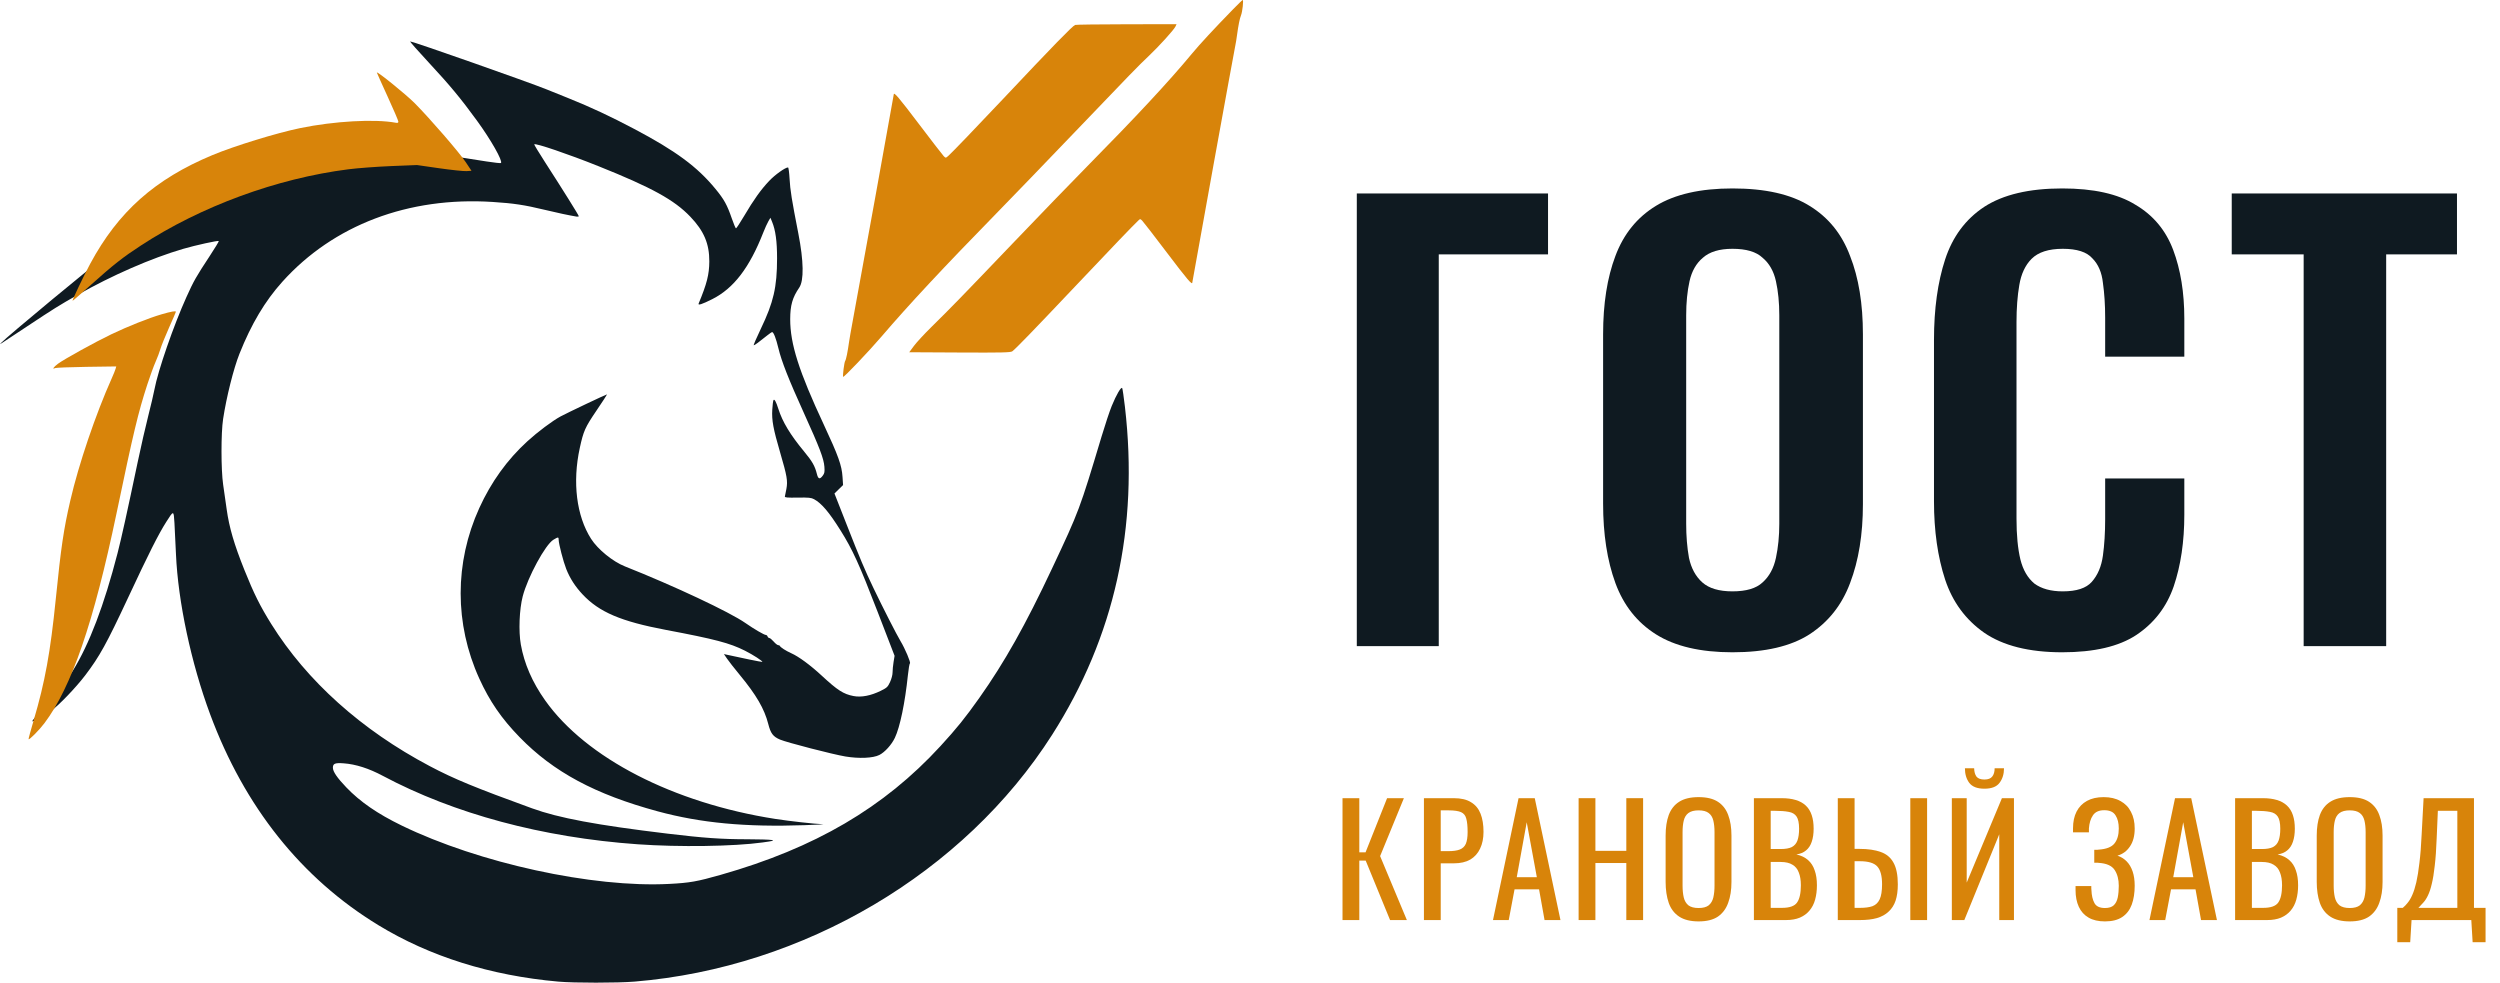 <?xml version="1.0" encoding="UTF-8"?> <svg xmlns="http://www.w3.org/2000/svg" width="173" height="68" viewBox="0 0 173 68" fill="none"> <path fill-rule="evenodd" clip-rule="evenodd" d="M29.731 4.395C31.117 5.884 31.904 6.835 33.009 8.353C33.979 9.686 34.801 11.138 34.667 11.281C34.645 11.304 34.202 11.256 33.681 11.175C33.161 11.093 32.242 10.949 31.641 10.855C28.346 10.338 24.766 10.425 21.447 11.103C16.812 12.05 12.249 14.169 7.478 17.594C6.597 18.226 0.438 23.332 0.063 23.741C-0.057 23.873 -0.225 23.979 1.883 22.581C3.738 21.352 4.073 21.143 5.359 20.412C7.749 19.054 10.468 17.868 12.678 17.22C13.522 16.973 15.092 16.628 15.14 16.679C15.158 16.699 14.875 17.167 14.511 17.72C13.567 19.154 13.408 19.435 12.906 20.546C12.009 22.535 10.932 25.644 10.687 26.955C10.629 27.264 10.435 28.087 10.258 28.783C10.079 29.48 9.751 30.92 9.527 31.983C8.817 35.363 8.397 37.265 8.135 38.278C7.203 41.888 6.181 44.576 5.043 46.409C4.452 47.36 4.02 47.908 2.984 49.022C2.525 49.515 2.188 49.918 2.236 49.918C2.371 49.918 3.06 49.536 3.517 49.208C4.079 48.803 5.252 47.582 5.908 46.718C6.887 45.429 7.379 44.538 8.841 41.409C10.289 38.306 10.962 36.971 11.51 36.108C12.019 35.306 12.02 35.306 12.072 36.186C12.096 36.602 12.144 37.575 12.177 38.349C12.319 41.63 13.227 45.884 14.541 49.426C16.921 55.838 20.856 60.774 26.173 64.016C29.737 66.189 33.936 67.508 38.627 67.927C39.731 68.025 42.725 68.025 43.923 67.926C55.633 66.958 66.716 60.404 72.809 50.845C77.132 44.062 78.812 36.487 77.845 28.15C77.768 27.493 77.684 26.912 77.658 26.861C77.591 26.73 77.256 27.3 76.93 28.098C76.787 28.448 76.472 29.394 76.23 30.201C74.716 35.249 74.678 35.352 72.805 39.333C70.957 43.263 69.517 45.824 67.772 48.291C66.791 49.677 66.207 50.402 65.077 51.633C61.166 55.89 56.404 58.681 49.882 60.536C48.237 61.004 47.736 61.093 46.307 61.167C41.016 61.444 33.14 59.725 27.797 57.127C26.123 56.314 24.917 55.483 23.96 54.482C23.331 53.825 23.036 53.393 23.036 53.129C23.036 52.838 23.181 52.778 23.782 52.822C24.622 52.884 25.52 53.171 26.491 53.688C31.431 56.318 37.532 57.956 44.122 58.424C47.004 58.628 50.773 58.574 52.762 58.299C53.519 58.195 53.615 58.169 53.391 58.127C53.245 58.1 52.5 58.078 51.736 58.077C49.932 58.076 48.7 57.989 46.179 57.686C41.287 57.097 38.658 56.606 36.813 55.935C32.866 54.501 31.416 53.903 29.73 53.011C25.015 50.517 21.237 47.129 18.774 43.184C18.004 41.951 17.559 41.058 16.914 39.445C16.203 37.672 15.861 36.502 15.687 35.254C15.611 34.712 15.501 33.937 15.441 33.531C15.292 32.511 15.29 29.965 15.439 28.993C15.673 27.46 16.165 25.5 16.571 24.48C17.391 22.422 18.338 20.832 19.54 19.496C23.07 15.572 28.271 13.599 34.091 13.975C35.548 14.069 36.292 14.181 37.667 14.513C38.553 14.727 39.354 14.898 39.901 14.989C39.983 15.003 40.05 14.988 40.05 14.957C40.05 14.896 38.933 13.108 37.706 11.206C37.284 10.551 36.952 10.003 36.967 9.986C37.056 9.891 39.311 10.658 41.397 11.493C45.1 12.975 46.659 13.832 47.771 14.997C48.715 15.984 49.09 16.869 49.084 18.093C49.08 18.99 48.915 19.639 48.345 21.005C48.284 21.152 48.583 21.056 49.286 20.702C50.772 19.954 51.862 18.531 52.82 16.088C52.933 15.798 53.091 15.45 53.17 15.315L53.313 15.069L53.429 15.35C53.668 15.929 53.774 16.707 53.773 17.882C53.771 19.871 53.531 20.916 52.651 22.748C52.348 23.379 52.127 23.895 52.159 23.895C52.217 23.895 52.534 23.663 53.095 23.209C53.25 23.084 53.402 22.981 53.432 22.981C53.532 22.981 53.705 23.426 53.864 24.094C54.082 25.003 54.575 26.256 55.626 28.572C56.717 30.977 57.006 31.733 57.048 32.297C57.075 32.658 57.058 32.751 56.935 32.915C56.732 33.188 56.619 33.158 56.532 32.81C56.391 32.244 56.215 31.934 55.64 31.239C54.685 30.085 54.145 29.189 53.861 28.291C53.704 27.792 53.587 27.584 53.525 27.69C53.497 27.738 53.459 28.037 53.441 28.355C53.398 29.079 53.508 29.677 53.981 31.294C54.464 32.945 54.522 33.278 54.419 33.831C54.375 34.072 54.327 34.31 54.313 34.359C54.293 34.429 54.484 34.446 55.196 34.434C55.965 34.421 56.141 34.439 56.337 34.547C56.86 34.837 57.367 35.434 58.159 36.696C58.999 38.031 59.466 39.057 60.739 42.358L61.905 45.382L61.835 45.81C61.797 46.045 61.766 46.369 61.766 46.529C61.766 46.701 61.694 46.975 61.592 47.196C61.434 47.539 61.378 47.592 60.953 47.802C60.267 48.142 59.597 48.271 59.062 48.166C58.364 48.03 57.96 47.77 56.866 46.757C56.068 46.018 55.273 45.434 54.748 45.2C54.383 45.037 54.006 44.795 53.965 44.696C53.952 44.667 53.899 44.643 53.847 44.643C53.794 44.643 53.655 44.533 53.538 44.397C53.421 44.262 53.287 44.151 53.24 44.151C53.193 44.151 53.138 44.104 53.117 44.046C53.096 43.987 53.045 43.94 53.003 43.94C52.883 43.94 52.183 43.532 51.584 43.114C50.488 42.35 46.656 40.549 43.244 39.194C42.406 38.862 41.37 38.018 40.903 37.288C39.892 35.707 39.602 33.372 40.121 30.999C40.38 29.816 40.482 29.587 41.274 28.416C41.687 27.806 42.018 27.298 42.009 27.289C41.99 27.269 39.241 28.574 38.792 28.817C38.227 29.122 37.207 29.886 36.495 30.537C35.094 31.818 33.985 33.358 33.166 35.159C31.448 38.939 31.448 43.174 33.166 46.954C33.881 48.526 34.704 49.724 35.954 51.009C38.299 53.42 41.18 54.968 45.512 56.144C48.486 56.951 51.59 57.244 55.675 57.102C56.567 57.071 57.13 57.04 56.925 57.034C56.37 57.016 54.636 56.823 53.654 56.67C46.595 55.568 40.552 52.456 37.724 48.466C36.834 47.21 36.277 45.93 36.041 44.598C35.878 43.678 35.938 42.168 36.172 41.267C36.518 39.936 37.739 37.685 38.297 37.349C38.629 37.149 38.66 37.15 38.66 37.356C38.66 37.624 38.981 38.863 39.182 39.371C39.437 40.017 39.805 40.59 40.313 41.131C41.464 42.359 42.971 43.001 46.075 43.588C49.481 44.231 50.499 44.499 51.547 45.026C52.116 45.312 52.798 45.754 52.75 45.805C52.733 45.822 51.214 45.514 50.286 45.304L50.095 45.261L50.308 45.576C50.425 45.75 50.819 46.252 51.182 46.692C52.335 48.087 52.897 49.054 53.162 50.094C53.329 50.753 53.495 50.973 53.978 51.179C54.453 51.381 57.643 52.206 58.502 52.349C59.452 52.507 60.417 52.464 60.851 52.244C61.23 52.053 61.696 51.538 61.925 51.057C62.279 50.316 62.629 48.63 62.827 46.718C62.871 46.293 62.934 45.926 62.967 45.904C63.041 45.855 62.633 44.889 62.315 44.363C62.043 43.911 61.104 42.07 60.443 40.693C59.84 39.435 59.531 38.701 58.555 36.214L57.745 34.15L58.042 33.858L58.34 33.567L58.303 33.004C58.252 32.208 58.014 31.542 57.011 29.394C55.282 25.69 54.681 23.803 54.682 22.091C54.684 21.124 54.835 20.594 55.309 19.9C55.64 19.415 55.617 18.064 55.245 16.159C54.785 13.805 54.682 13.165 54.639 12.378C54.615 11.943 54.567 11.587 54.532 11.587C54.338 11.587 53.632 12.091 53.228 12.518C52.654 13.123 52.158 13.818 51.493 14.947C51.212 15.423 50.958 15.808 50.929 15.802C50.899 15.797 50.769 15.487 50.64 15.114C50.314 14.172 50.111 13.804 49.514 13.077C48.255 11.542 46.77 10.445 43.89 8.923C42.246 8.054 40.882 7.416 39.355 6.803C38.846 6.598 38.167 6.325 37.848 6.195C36.615 5.694 28.575 2.866 28.383 2.866C28.342 2.866 28.948 3.554 29.731 4.395Z" fill="#0F1A21"></path> <path fill-rule="evenodd" clip-rule="evenodd" d="M26.078 5.021C26.078 5.042 26.413 5.788 26.822 6.68C27.231 7.572 27.566 8.353 27.566 8.415C27.566 8.498 27.518 8.519 27.388 8.494C25.942 8.222 23.13 8.38 20.774 8.864C19.143 9.2 16.224 10.098 14.7 10.733C10.72 12.392 8.178 14.652 6.239 18.258C5.77 19.129 4.967 20.817 5.021 20.817C5.043 20.817 5.635 20.302 6.337 19.672C7.834 18.33 8.513 17.796 9.746 16.992C13.915 14.271 19.164 12.344 24.115 11.714C24.759 11.632 26.089 11.533 27.07 11.493L28.855 11.421L30.39 11.642C31.235 11.763 32.084 11.852 32.276 11.841L32.627 11.819L32.23 11.222C31.783 10.548 29.773 8.226 28.698 7.14C28.101 6.538 26.078 4.902 26.078 5.021ZM11.168 21.754C10.291 22.011 8.868 22.577 7.707 23.131C6.615 23.653 4.414 24.868 4.005 25.176C3.706 25.401 3.584 25.588 3.811 25.473C3.873 25.442 4.851 25.403 5.984 25.386L8.044 25.357L7.997 25.526C7.971 25.62 7.852 25.914 7.732 26.181C6.621 28.66 5.445 32.126 4.868 34.626C4.404 36.632 4.222 37.864 3.86 41.451C3.487 45.14 3.113 47.196 2.335 49.829C2.125 50.541 1.964 51.136 1.977 51.152C2.031 51.212 2.716 50.521 3.073 50.047C4.946 47.561 6.483 43.088 8.064 35.522C9.238 29.902 9.559 28.561 10.197 26.598C10.385 26.02 10.64 25.32 10.764 25.043C10.887 24.766 11.041 24.361 11.104 24.142C11.168 23.923 11.434 23.265 11.695 22.679C11.957 22.094 12.171 21.598 12.171 21.577C12.171 21.498 11.852 21.555 11.168 21.754Z" fill="#D8840A"></path> <path fill-rule="evenodd" clip-rule="evenodd" d="M85.34 0.63C83.99 2.017 83.027 3.055 82.482 3.714C80.891 5.635 78.635 8.062 75.233 11.511C74.225 12.532 71.895 14.943 70.054 16.868C66.487 20.598 65.852 21.251 64.455 22.626C63.967 23.107 63.421 23.697 63.243 23.938L62.92 24.375L66.417 24.394C69.29 24.409 69.938 24.395 70.048 24.313C70.294 24.13 71.439 22.948 74.4 19.82C77.044 17.026 78.345 15.669 78.759 15.272C78.901 15.136 78.906 15.136 79.042 15.272C79.119 15.348 79.889 16.346 80.754 17.488C82.168 19.356 82.508 19.755 82.508 19.547C82.508 19.47 85.458 3.215 85.501 3.058C85.517 2.998 85.56 2.736 85.595 2.475C85.698 1.727 85.785 1.29 85.88 1.054C85.976 0.815 86.066 -0.004 85.995 1.62896e-05C85.971 0.001 85.677 0.285 85.34 0.63ZM74.398 1.726C74.201 1.81 72.905 3.141 69.377 6.884C67.533 8.84 65.881 10.558 65.625 10.785C65.449 10.941 65.442 10.942 65.309 10.809C65.235 10.735 64.466 9.739 63.601 8.597C62.179 6.719 61.847 6.33 61.847 6.541C61.847 6.613 59.352 20.386 59.006 22.225C58.897 22.806 58.785 23.445 58.757 23.646C58.658 24.362 58.551 24.886 58.486 24.977C58.423 25.062 58.301 26.019 58.345 26.078C58.389 26.136 60.127 24.311 61.01 23.279C62.891 21.081 65.28 18.52 68.96 14.756C70.057 13.634 72.461 11.142 74.303 9.217C78.268 5.075 78.754 4.574 79.511 3.858C80.208 3.198 81.236 2.063 81.341 1.837L81.418 1.673L77.956 1.679C76.052 1.682 74.451 1.703 74.398 1.726Z" fill="#D8840A"></path> <path d="M93.891 44.712V13.388H107.124V17.603H99.562V44.712H93.891Z" fill="#0F1A21"></path> <path d="M119.886 45.138C117.674 45.138 115.912 44.725 114.6 43.9C113.289 43.075 112.35 41.889 111.784 40.342C111.218 38.795 110.935 36.965 110.935 34.851V23.133C110.935 21.019 111.218 19.215 111.784 17.719C112.35 16.198 113.289 15.038 114.6 14.239C115.912 13.44 117.674 13.04 119.886 13.04C122.149 13.04 123.924 13.44 125.21 14.239C126.522 15.038 127.461 16.198 128.027 17.719C128.618 19.215 128.914 21.019 128.914 23.133V34.89C128.914 36.978 128.618 38.795 128.027 40.342C127.461 41.863 126.522 43.049 125.21 43.9C123.924 44.725 122.149 45.138 119.886 45.138ZM119.886 40.922C120.838 40.922 121.532 40.716 121.969 40.304C122.432 39.891 122.741 39.324 122.895 38.602C123.05 37.88 123.127 37.094 123.127 36.243V21.819C123.127 20.942 123.05 20.156 122.895 19.46C122.741 18.764 122.432 18.222 121.969 17.835C121.532 17.423 120.838 17.217 119.886 17.217C118.986 17.217 118.304 17.423 117.841 17.835C117.378 18.222 117.07 18.764 116.915 19.46C116.761 20.156 116.684 20.942 116.684 21.819V36.243C116.684 37.094 116.748 37.88 116.877 38.602C117.031 39.324 117.34 39.891 117.803 40.304C118.266 40.716 118.96 40.922 119.886 40.922Z" fill="#0F1A21"></path> <path d="M142.706 45.138C140.417 45.138 138.616 44.686 137.305 43.784C136.019 42.882 135.118 41.657 134.604 40.11C134.089 38.538 133.832 36.733 133.832 34.696V23.52C133.832 21.38 134.089 19.524 134.604 17.951C135.118 16.379 136.019 15.167 137.305 14.316C138.616 13.465 140.417 13.04 142.706 13.04C144.867 13.04 146.551 13.414 147.76 14.162C148.995 14.883 149.869 15.928 150.384 17.294C150.898 18.66 151.155 20.246 151.155 22.051V24.68H145.677V21.973C145.677 21.097 145.625 20.297 145.522 19.576C145.445 18.854 145.201 18.287 144.789 17.874C144.404 17.436 143.722 17.217 142.745 17.217C141.767 17.217 141.047 17.449 140.584 17.913C140.147 18.351 139.864 18.957 139.735 19.73C139.607 20.478 139.542 21.329 139.542 22.283V35.895C139.542 37.029 139.632 37.97 139.812 38.718C139.992 39.44 140.314 39.994 140.777 40.381C141.266 40.742 141.921 40.922 142.745 40.922C143.696 40.922 144.365 40.703 144.751 40.265C145.162 39.801 145.42 39.195 145.522 38.447C145.625 37.7 145.677 36.862 145.677 35.934V33.111H151.155V35.624C151.155 37.481 150.911 39.131 150.422 40.574C149.934 41.992 149.072 43.114 147.837 43.939C146.628 44.738 144.918 45.138 142.706 45.138Z" fill="#0F1A21"></path> <path d="M159.413 44.712V17.603H154.436V13.388H170.023V17.603H165.123V44.712H159.413Z" fill="#0F1A21"></path> <path d="M92.902 63.668V55.234H94.064V58.982H94.496L95.987 55.234H97.149L95.504 59.242L97.355 63.668H96.193L94.507 59.555H94.064V63.668H92.902Z" fill="#D8840A"></path> <path d="M98.536 63.668V55.234H100.603C101.103 55.234 101.501 55.327 101.796 55.515C102.097 55.695 102.317 55.959 102.454 56.306C102.591 56.653 102.659 57.073 102.659 57.566C102.659 58.01 102.581 58.395 102.423 58.722C102.272 59.048 102.046 59.301 101.744 59.482C101.442 59.655 101.065 59.742 100.613 59.742H99.698V63.668H98.536ZM99.698 58.899H100.232C100.568 58.899 100.832 58.861 101.024 58.784C101.216 58.708 101.353 58.576 101.436 58.389C101.518 58.194 101.559 57.923 101.559 57.576C101.559 57.174 101.528 56.865 101.466 56.65C101.412 56.434 101.292 56.285 101.107 56.202C100.921 56.119 100.634 56.077 100.243 56.077H99.698V58.899Z" fill="#D8840A"></path> <path d="M103.315 63.668L105.084 55.234H106.205L107.984 63.668H106.883L106.503 61.544H104.806L104.405 63.668H103.315ZM104.96 60.7H106.349L105.649 56.9L104.96 60.7Z" fill="#D8840A"></path> <path d="M109.24 63.668V55.234H110.402V58.878H112.541V55.234H113.703V63.668H112.541V59.721H110.402V63.668H109.24Z" fill="#D8840A"></path> <path d="M117.544 63.761C116.982 63.761 116.533 63.65 116.197 63.428C115.861 63.206 115.621 62.89 115.477 62.481C115.333 62.064 115.261 61.578 115.261 61.023V57.826C115.261 57.271 115.333 56.795 115.477 56.4C115.628 55.997 115.868 55.692 116.197 55.484C116.533 55.268 116.982 55.161 117.544 55.161C118.107 55.161 118.552 55.268 118.881 55.484C119.21 55.699 119.447 56.004 119.591 56.4C119.742 56.795 119.817 57.271 119.817 57.826V61.033C119.817 61.582 119.742 62.061 119.591 62.47C119.447 62.88 119.21 63.199 118.881 63.428C118.552 63.65 118.107 63.761 117.544 63.761ZM117.544 62.835C117.853 62.835 118.086 62.772 118.244 62.647C118.401 62.515 118.508 62.335 118.562 62.106C118.617 61.87 118.645 61.596 118.645 61.283V57.587C118.645 57.275 118.617 57.007 118.562 56.785C118.508 56.556 118.401 56.383 118.244 56.264C118.086 56.139 117.853 56.077 117.544 56.077C117.236 56.077 116.999 56.139 116.835 56.264C116.677 56.383 116.571 56.556 116.516 56.785C116.461 57.007 116.434 57.275 116.434 57.587V61.283C116.434 61.596 116.461 61.87 116.516 62.106C116.571 62.335 116.677 62.515 116.835 62.647C116.999 62.772 117.236 62.835 117.544 62.835Z" fill="#D8840A"></path> <path d="M121.37 63.668V55.234H123.283C123.66 55.234 123.986 55.275 124.26 55.359C124.541 55.442 124.774 55.57 124.959 55.744C125.144 55.917 125.282 56.139 125.371 56.41C125.46 56.674 125.504 56.986 125.504 57.347C125.504 57.694 125.46 57.996 125.371 58.253C125.288 58.503 125.158 58.701 124.98 58.847C124.809 58.992 124.586 59.086 124.312 59.128C124.647 59.204 124.918 59.336 125.124 59.523C125.33 59.704 125.48 59.94 125.576 60.232C125.679 60.516 125.731 60.86 125.731 61.262C125.731 61.623 125.689 61.953 125.607 62.252C125.525 62.55 125.395 62.803 125.216 63.012C125.045 63.22 124.822 63.383 124.548 63.501C124.281 63.612 123.962 63.668 123.592 63.668H121.37ZM122.532 62.824H123.314C123.835 62.824 124.181 62.703 124.353 62.46C124.531 62.21 124.62 61.811 124.62 61.262C124.62 60.908 124.572 60.613 124.476 60.377C124.387 60.134 124.24 59.954 124.034 59.836C123.835 59.711 123.564 59.648 123.221 59.648H122.532V62.824ZM122.532 58.753H123.221C123.551 58.753 123.808 58.708 123.993 58.618C124.178 58.52 124.308 58.368 124.384 58.16C124.459 57.951 124.497 57.681 124.497 57.347C124.497 56.959 124.438 56.678 124.322 56.504C124.205 56.33 124.024 56.223 123.777 56.181C123.53 56.133 123.208 56.108 122.81 56.108H122.532V58.753Z" fill="#D8840A"></path> <path d="M127.175 63.668V55.234H128.337V58.743H128.666C129.269 58.743 129.766 58.816 130.157 58.961C130.548 59.1 130.839 59.346 131.031 59.7C131.23 60.054 131.329 60.554 131.329 61.2C131.329 61.637 131.278 62.012 131.175 62.324C131.072 62.63 130.911 62.883 130.691 63.084C130.479 63.286 130.208 63.435 129.879 63.532C129.557 63.623 129.17 63.668 128.717 63.668H127.175ZM128.337 62.824H128.717C129.067 62.824 129.351 62.786 129.571 62.71C129.797 62.626 129.965 62.467 130.074 62.231C130.184 61.995 130.239 61.648 130.239 61.19C130.239 60.613 130.129 60.204 129.91 59.961C129.691 59.718 129.286 59.596 128.697 59.596H128.337V62.824ZM132.193 63.668V55.234H133.355V63.668H132.193Z" fill="#D8840A"></path> <path d="M135.067 63.668V55.234H136.096V61.075L138.533 55.234H139.366V63.668H138.348V57.733L135.931 63.668H135.067ZM137.32 54.578C136.826 54.578 136.476 54.442 136.271 54.172C136.072 53.901 135.972 53.564 135.972 53.162H136.61C136.617 53.411 136.672 53.606 136.775 53.745C136.884 53.877 137.066 53.943 137.32 53.943C137.58 53.943 137.762 53.873 137.865 53.734C137.974 53.596 138.029 53.405 138.029 53.162H138.677C138.677 53.564 138.574 53.901 138.368 54.172C138.17 54.442 137.82 54.578 137.32 54.578Z" fill="#D8840A"></path> <path d="M145.664 63.761C145.211 63.761 144.834 63.675 144.533 63.501C144.231 63.328 144.005 63.078 143.854 62.751C143.703 62.425 143.628 62.04 143.628 61.596V61.314H144.718C144.718 61.363 144.718 61.415 144.718 61.471C144.718 61.519 144.721 61.564 144.728 61.606C144.742 61.967 144.81 62.262 144.934 62.491C145.057 62.72 145.301 62.835 145.664 62.835C145.931 62.835 146.133 62.772 146.271 62.647C146.408 62.515 146.5 62.335 146.548 62.106C146.596 61.87 146.62 61.599 146.62 61.294C146.62 60.856 146.524 60.492 146.332 60.2C146.14 59.909 145.777 59.746 145.242 59.711C145.215 59.704 145.181 59.7 145.139 59.7C145.105 59.7 145.067 59.7 145.026 59.7C144.992 59.7 144.958 59.7 144.923 59.7V58.805C144.951 58.805 144.982 58.805 145.016 58.805C145.057 58.805 145.095 58.805 145.129 58.805C145.17 58.798 145.201 58.795 145.222 58.795C145.75 58.76 146.113 58.621 146.312 58.378C146.517 58.128 146.62 57.781 146.62 57.337C146.62 56.955 146.545 56.65 146.394 56.421C146.25 56.185 145.989 56.067 145.612 56.067C145.249 56.067 144.989 56.185 144.831 56.421C144.673 56.65 144.581 56.952 144.553 57.327C144.553 57.368 144.553 57.413 144.553 57.462C144.553 57.504 144.553 57.549 144.553 57.597H143.453V57.316C143.453 56.865 143.535 56.48 143.7 56.16C143.864 55.841 144.104 55.595 144.42 55.421C144.735 55.248 145.119 55.161 145.571 55.161C146.031 55.161 146.418 55.251 146.733 55.431C147.056 55.605 147.299 55.855 147.463 56.181C147.635 56.501 147.721 56.886 147.721 57.337C147.721 57.844 147.611 58.257 147.391 58.576C147.179 58.895 146.891 59.107 146.528 59.211C146.774 59.294 146.987 59.426 147.165 59.607C147.343 59.787 147.481 60.02 147.577 60.304C147.673 60.582 147.721 60.912 147.721 61.294C147.721 61.793 147.652 62.231 147.515 62.605C147.378 62.973 147.158 63.258 146.857 63.459C146.555 63.661 146.157 63.761 145.664 63.761Z" fill="#D8840A"></path> <path d="M148.743 63.668L150.512 55.234H151.633L153.412 63.668H152.312L151.931 61.544H150.235L149.833 63.668H148.743ZM150.389 60.7H151.777L151.078 56.9L150.389 60.7Z" fill="#D8840A"></path> <path d="M154.669 63.668V55.234H156.581C156.958 55.234 157.284 55.275 157.558 55.359C157.839 55.442 158.072 55.57 158.257 55.744C158.443 55.917 158.58 56.139 158.669 56.41C158.758 56.674 158.802 56.986 158.802 57.347C158.802 57.694 158.758 57.996 158.669 58.253C158.587 58.503 158.456 58.701 158.278 58.847C158.107 58.992 157.884 59.086 157.61 59.128C157.946 59.204 158.216 59.336 158.422 59.523C158.628 59.704 158.779 59.94 158.874 60.232C158.977 60.516 159.029 60.86 159.029 61.262C159.029 61.623 158.988 61.953 158.905 62.252C158.823 62.55 158.693 62.803 158.515 63.012C158.343 63.22 158.12 63.383 157.846 63.501C157.579 63.612 157.26 63.668 156.89 63.668H154.669ZM155.831 62.824H156.612C157.133 62.824 157.479 62.703 157.651 62.46C157.829 62.21 157.918 61.811 157.918 61.262C157.918 60.908 157.87 60.613 157.774 60.377C157.685 60.134 157.538 59.954 157.332 59.836C157.133 59.711 156.862 59.648 156.52 59.648H155.831V62.824ZM155.831 58.753H156.52C156.849 58.753 157.106 58.708 157.291 58.618C157.476 58.52 157.606 58.368 157.682 58.16C157.757 57.951 157.795 57.681 157.795 57.347C157.795 56.959 157.736 56.678 157.62 56.504C157.503 56.33 157.322 56.223 157.075 56.181C156.828 56.133 156.506 56.108 156.108 56.108H155.831V58.753Z" fill="#D8840A"></path> <path d="M162.601 63.761C162.039 63.761 161.59 63.65 161.254 63.428C160.918 63.206 160.678 62.89 160.534 62.481C160.39 62.064 160.318 61.578 160.318 61.023V57.826C160.318 57.271 160.39 56.795 160.534 56.4C160.685 55.997 160.925 55.692 161.254 55.484C161.59 55.268 162.039 55.161 162.601 55.161C163.163 55.161 163.609 55.268 163.938 55.484C164.267 55.699 164.504 56.004 164.648 56.4C164.799 56.795 164.874 57.271 164.874 57.826V61.033C164.874 61.582 164.799 62.061 164.648 62.47C164.504 62.88 164.267 63.199 163.938 63.428C163.609 63.65 163.163 63.761 162.601 63.761ZM162.601 62.835C162.91 62.835 163.143 62.772 163.301 62.647C163.458 62.515 163.565 62.335 163.619 62.106C163.674 61.87 163.702 61.596 163.702 61.283V57.587C163.702 57.275 163.674 57.007 163.619 56.785C163.565 56.556 163.458 56.383 163.301 56.264C163.143 56.139 162.91 56.077 162.601 56.077C162.293 56.077 162.056 56.139 161.892 56.264C161.734 56.383 161.628 56.556 161.573 56.785C161.518 57.007 161.491 57.275 161.491 57.587V61.283C161.491 61.596 161.518 61.87 161.573 62.106C161.628 62.335 161.734 62.515 161.892 62.647C162.056 62.772 162.293 62.835 162.601 62.835Z" fill="#D8840A"></path> <path d="M165.893 65.198V62.824H166.273C166.39 62.727 166.503 62.609 166.612 62.47C166.729 62.331 166.835 62.151 166.931 61.929C167.034 61.7 167.127 61.408 167.209 61.054C167.291 60.693 167.363 60.242 167.425 59.7C167.493 59.159 167.545 58.503 167.579 57.733L167.713 55.234H171.199V62.824H172.001V65.198H171.106L171.014 63.668H166.88L166.787 65.198H165.893ZM167.353 62.824H170.047V56.108H168.7L168.618 58.014C168.59 58.763 168.546 59.395 168.484 59.909C168.429 60.416 168.361 60.836 168.278 61.169C168.203 61.495 168.114 61.762 168.011 61.97C167.915 62.172 167.809 62.335 167.692 62.46C167.583 62.585 167.469 62.706 167.353 62.824Z" fill="#D8840A"></path> </svg> 